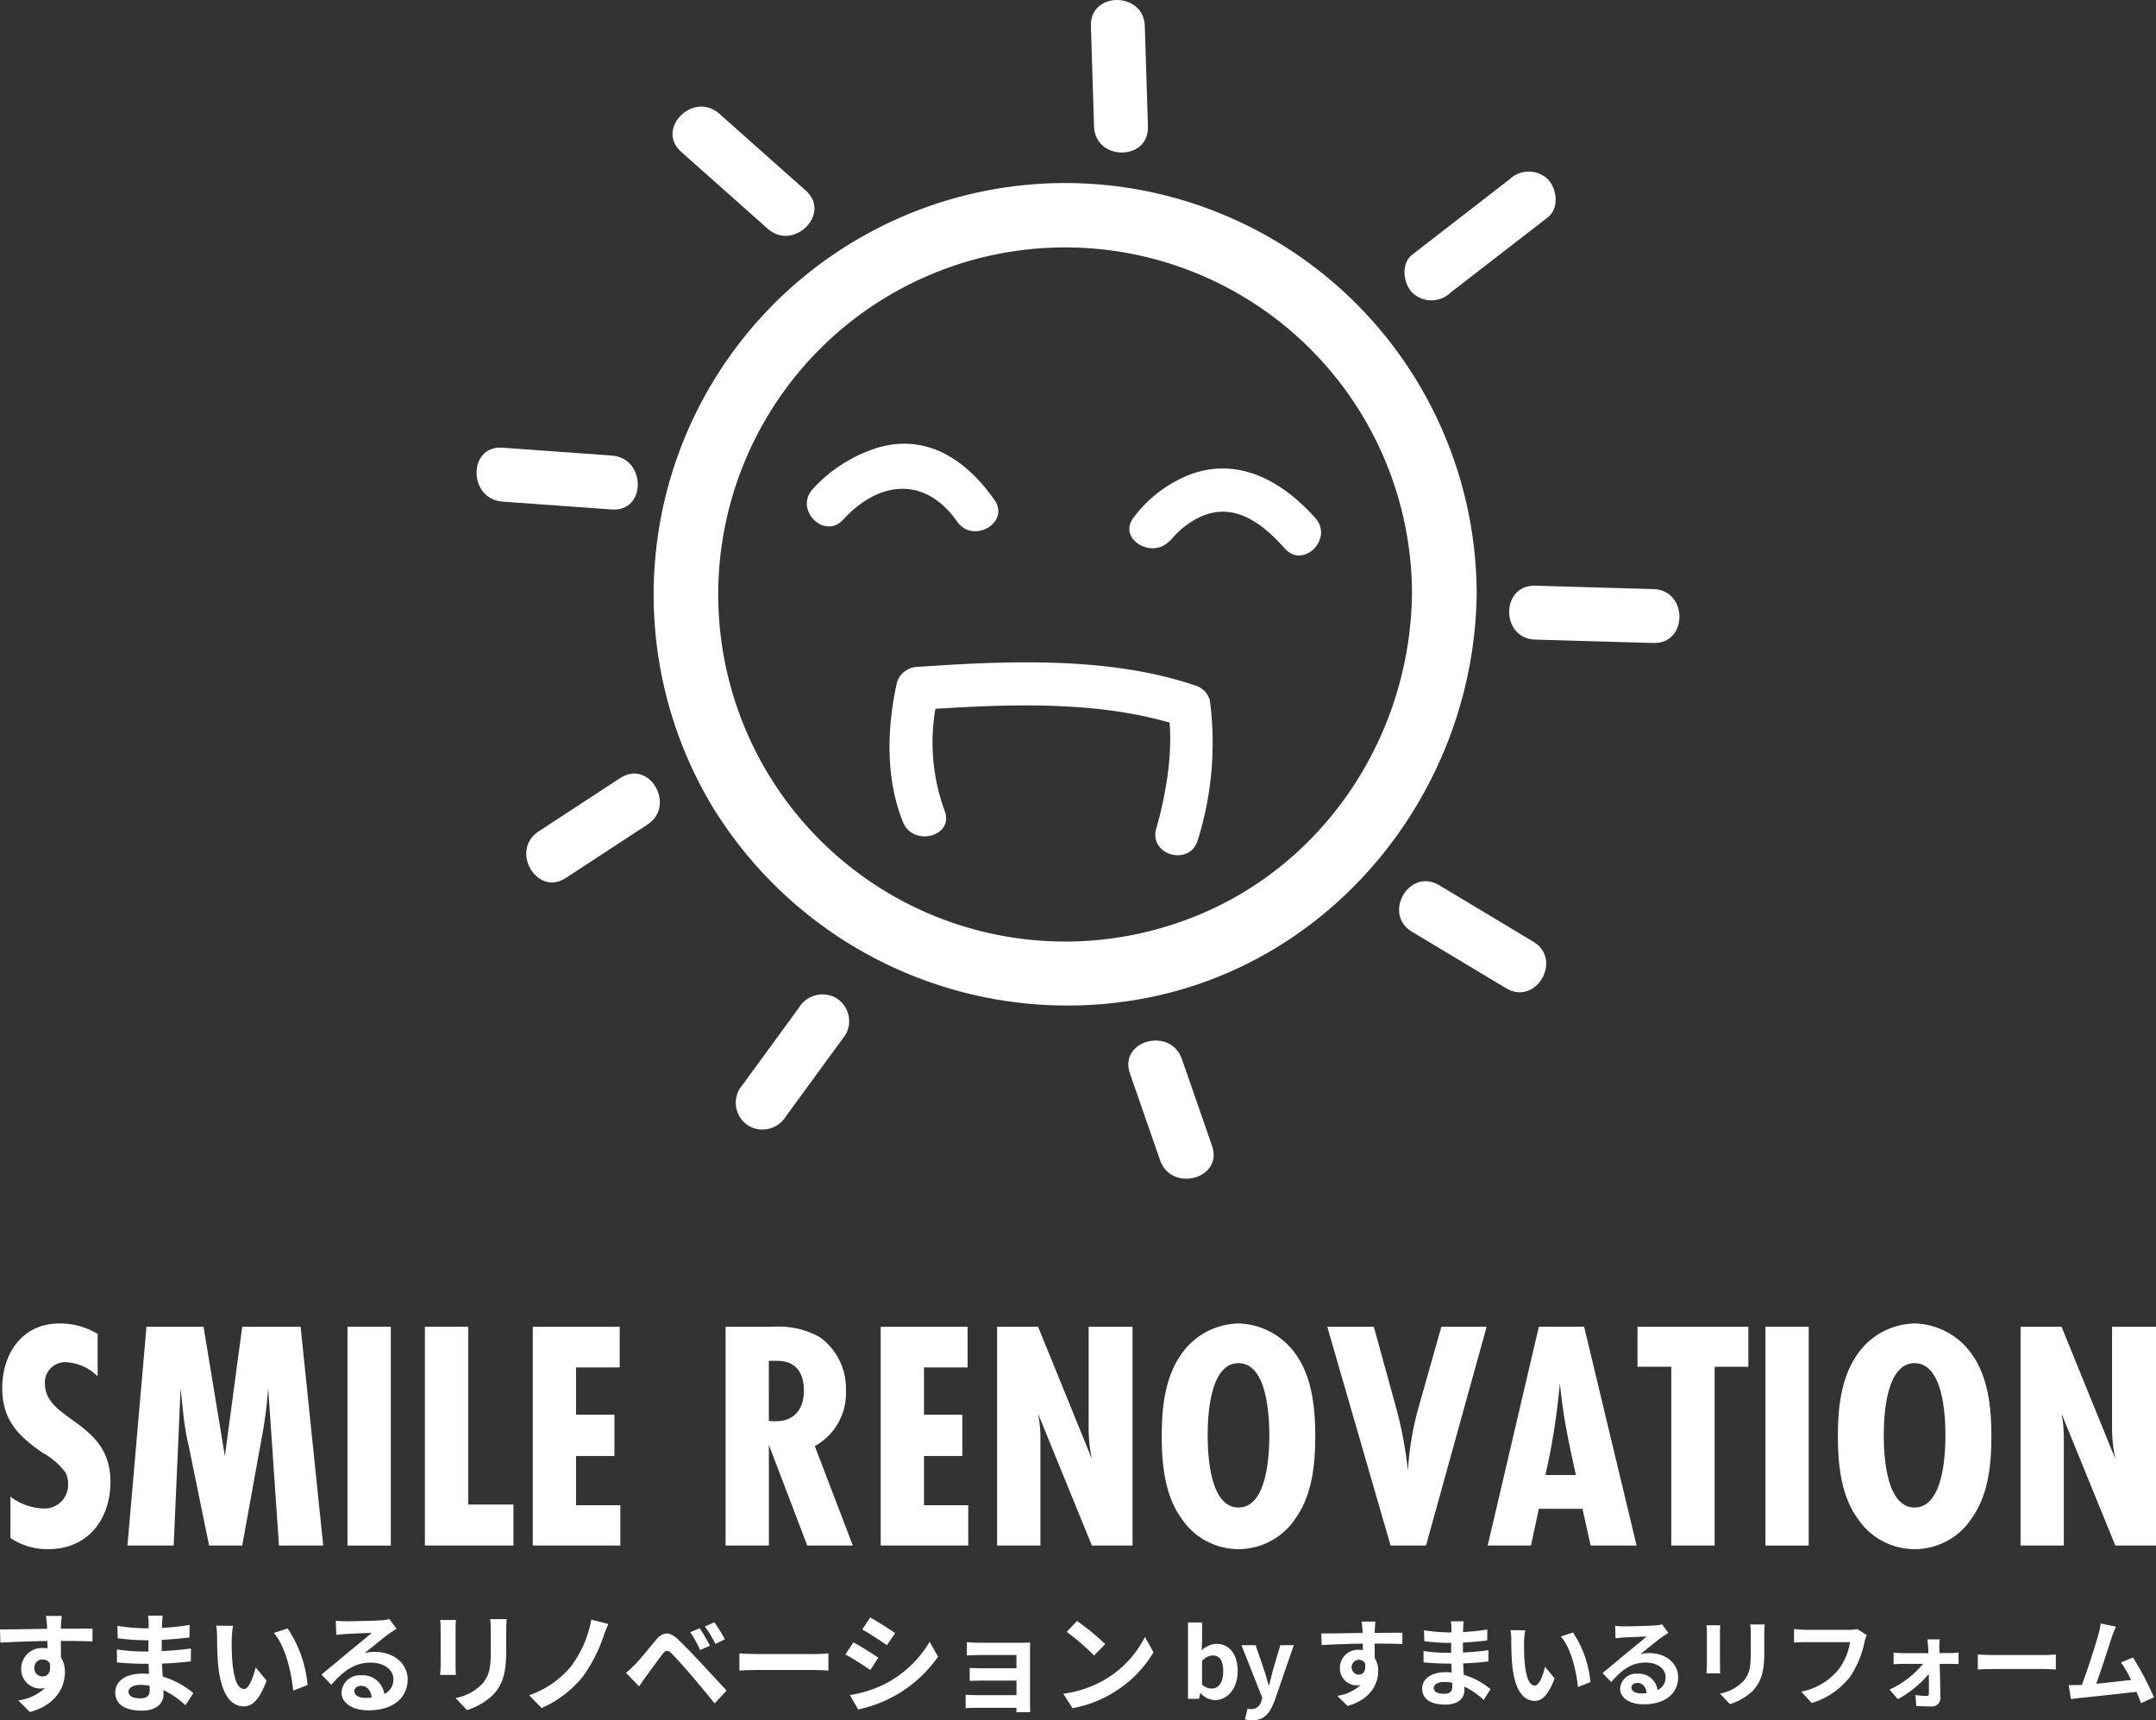 <svg id="ロゴ" xmlns="http://www.w3.org/2000/svg" xmlns:xlink="http://www.w3.org/1999/xlink" width="240" height="191.463" viewBox="0 0 240 191.463">
  <rect x="0" y="0" width="240" height="191.463" fill="#333333" stroke="none"/>
  <defs>
    <clipPath id="clip-path">
      <rect id="長方形_14886" data-name="長方形 14886" width="240" height="191.463" fill="#fff"/>
    </clipPath>
  </defs>
  <g id="グループ_9458" data-name="グループ 9458">
    <g id="グループ_9458-2" data-name="グループ 9458" clip-path="url(#clip-path)">
      <path id="パス_22138" data-name="パス 22138" d="M171.746,70.236c-.215,15.96-10.028,30.681-25.183,36.225A38.626,38.626,0,0,1,99.8,50.748a38.61,38.61,0,0,1,71.949,19.488c.063,4.629,7.263,4.643,7.2,0A45.808,45.808,0,1,0,93.86,93.823a46.333,46.333,0,0,0,48.188,21.347c21.4-4.082,36.607-23.434,36.9-44.933.063-4.635-7.138-4.637-7.2,0" transform="translate(-14.57 -4.077)" fill="#fff"/>
      <line id="線_117" data-name="線 117" x2="0.349" y2="11.184" transform="translate(124.437 2.895)" fill="#0a0a14"/>
      <path id="パス_22139" data-name="パス 22139" d="M145.724,2.895q.175,5.592.349,11.184c.121,3.852,6.121,3.869,6,0q-.174-5.591-.349-11.184c-.12-3.852-6.121-3.868-6,0" transform="translate(-24.287 0)" fill="#fff"/>
      <line id="線_118" data-name="線 118" x2="9.629" y2="8.557" transform="translate(77.951 14.776)" fill="#0a0a14"/>
      <path id="パス_22140" data-name="パス 22140" d="M90.8,19.27l9.629,8.557c2.877,2.557,7.136-1.671,4.242-4.243l-9.629-8.557C92.168,12.47,87.91,16.7,90.8,19.27" transform="translate(-14.973 -2.372)" fill="#fff"/>
      <line id="線_119" data-name="線 119" x2="12.182" y2="0.877" transform="translate(55.932 52.825)" fill="#0a0a14"/>
      <path id="パス_22141" data-name="パス 22141" d="M66.541,65.788l12.183.877c3.853.277,3.836-5.724,0-6l-12.183-.877c-3.853-.278-3.835,5.724,0,6" transform="translate(-10.61 -9.963)" fill="#fff"/>
      <line id="線_120" data-name="線 120" y1="5.942" x2="9.087" transform="translate(61.476 89.174)" fill="#0a0a14"/>
      <path id="パス_22142" data-name="パス 22142" d="M74.707,114.924l9.087-5.942c3.219-2.1.216-7.3-3.028-5.181l-9.087,5.942c-3.219,2.1-.216,7.3,3.028,5.181" transform="translate(-11.717 -17.217)" fill="#fff"/>
      <line id="線_121" data-name="線 121" y1="9.087" x2="6.641" transform="translate(84.893 113.64)" fill="#0a0a14"/>
      <path id="パス_22143" data-name="パス 22143" d="M103.857,146.37l6.641-9.087a3.021,3.021,0,0,0-1.077-4.1,3.068,3.068,0,0,0-4.1,1.076l-6.641,9.088a3.022,3.022,0,0,0,1.077,4.105,3.068,3.068,0,0,0,4.1-1.077" transform="translate(-16.373 -22.128)" fill="#fff"/>
      <line id="線_122" data-name="線 122" x1="3.358" y1="9.657" transform="translate(128.671 118.662)" fill="#0a0a14"/>
      <path id="パス_22144" data-name="パス 22144" d="M160.041,150.684l-3.357-9.658c-1.261-3.624-7.059-2.066-5.786,1.6l3.357,9.658c1.26,3.624,7.058,2.066,5.786-1.6" transform="translate(-25.119 -23.161)" fill="#fff"/>
      <line id="線_123" data-name="線 123" x1="10.485" y1="6.291" transform="translate(158.689 101.107)" fill="#0a0a14"/>
      <path id="パス_22145" data-name="パス 22145" d="M201.836,124.421l-10.486-6.291c-3.319-1.992-6.339,3.193-3.027,5.18l10.485,6.292c3.319,1.992,6.339-3.194,3.028-5.181" transform="translate(-31.148 -19.614)" fill="#fff"/>
      <line id="線_124" data-name="線 124" x1="13.164" y1="0.376" transform="translate(170.891 68.183)" fill="#0a0a14"/>
      <path id="パス_22146" data-name="パス 22146" d="M217.655,78.6,204.49,78.22c-3.862-.11-3.859,5.89,0,6l13.165.376c3.862.11,3.858-5.89,0-6" transform="translate(-33.599 -13.036)" fill="#fff"/>
      <line id="線_125" data-name="線 125" x1="10.835" y2="8.388" transform="translate(159.339 22.068)" fill="#0a0a14"/>
      <path id="パス_22147" data-name="パス 22147" d="M199.322,23.765l-10.835,8.388c-1.291,1-1.032,3.188,0,4.243a3.073,3.073,0,0,0,4.242,0l10.835-8.388c1.292-1,1.032-3.188,0-4.243a3.073,3.073,0,0,0-4.243,0" transform="translate(-31.269 -3.819)" fill="#fff"/>
      <path id="パス_22148" data-name="パス 22148" d="M124.945,104.944A22.139,22.139,0,0,1,124.274,92l-2.314,1.762c9.552-.653,20.422-1.212,29.572,1.882l-1.676-1.676c.612,3.912-.168,8.915-1.343,12.99-.857,2.973,3.773,4.243,4.628,1.276a36.205,36.205,0,0,0,1.342-15.542,2.387,2.387,0,0,0-1.676-1.677c-9.562-3.232-20.875-2.736-30.849-2.053a2.463,2.463,0,0,0-2.314,1.762c-1.113,5.026-1.284,10.627.672,15.5,1.137,2.831,5.782,1.595,4.628-1.276" transform="translate(-19.804 -14.743)" fill="#fff"/>
      <path id="パス_22149" data-name="パス 22149" d="M155.486,70.434c-.659.854.4-.4.644-.632a9.585,9.585,0,0,1,2.573-1.828c3.808-1.776,6.98.708,9.467,3.5,2.058,2.312,5.443-1.092,3.394-3.393-3.493-3.922-8.278-6.762-13.612-4.963a14.286,14.286,0,0,0-6.612,4.9c-1.885,2.443,2.283,4.836,4.145,2.423" transform="translate(-25.144 -10.427)" fill="#fff"/>
      <path id="パス_22150" data-name="パス 22150" d="M111.825,67.709c3.938-4.31,9.092-4.915,12.692.225,1.759,2.512,5.923.116,4.144-2.423-3.012-4.3-7.313-7.337-12.749-5.882a16.292,16.292,0,0,0-7.481,4.686c-2.08,2.277,1.305,5.681,3.394,3.394" transform="translate(-17.963 -9.877)" fill="#fff"/>
      <path id="パス_22151" data-name="パス 22151" d="M10.915,182.632a5.418,5.418,0,0,0-3.47-1.569,2.265,2.265,0,0,0-2.4,2.117,2.305,2.305,0,0,0,0,.252c0,4.2,7.3,4.132,7.3,10.922,0,4.2-2.518,7.518-6.936,7.518a7.4,7.4,0,0,1-4.2-1.245v-4.6a6.4,6.4,0,0,0,3.573,1.311,2.625,2.625,0,0,0,2.841-2.39,2.568,2.568,0,0,0,.008-.31,2.94,2.94,0,0,0-.251-1.232,7.707,7.707,0,0,0-2.594-2.263c-2.737-1.905-4.487-3.656-4.487-7.2,0-3.832,2.225-7.191,6.35-7.191a7.99,7.99,0,0,1,4.272,1.168Z" transform="translate(-0.049 -29.459)" fill="#fff"/>
      <path id="パス_22152" data-name="パス 22152" d="M33.891,201.54l-1.2-17.523a48.172,48.172,0,0,1-.735,5.623L29.8,201.54H26.115l-2.259-11.023a30.335,30.335,0,0,1-.621-3.647l-.293-2.849-.771,17.52H17.024l2.117-24.347h6.354l2.375,14.385L29.8,177.193h6.5l2.517,24.347Z" transform="translate(-2.837 -29.532)" fill="#fff"/>
      <rect id="長方形_14884" data-name="長方形 14884" width="4.819" height="24.351" transform="translate(38.683 147.659)" fill="#fff"/>
      <path id="パス_22153" data-name="パス 22153" d="M56.756,201.538V177.191h4.819v19.786h5.039v4.561Z" transform="translate(-9.459 -29.532)" fill="#fff"/>
      <path id="パス_22154" data-name="パス 22154" d="M71.167,201.538V177.191h9.677v4.526H75.986v5.259h4.274v4.6H75.986v5.475h4.931v4.487Z" transform="translate(-11.861 -29.532)" fill="#fff"/>
      <path id="パス_22155" data-name="パス 22155" d="M106.015,201.534l-4.272-11.2v11.2H96.924V177.187h5.22a9.465,9.465,0,0,1,5.294,1.168,7.046,7.046,0,0,1,2.884,5.913,6.718,6.718,0,0,1-3.466,6.2l4.232,11.065Zm-4.272-13.872a5.694,5.694,0,0,0,.8.038c2.082,0,3.1-1.427,3.1-3.4s-.875-3.323-2.992-3.323h-.914Z" transform="translate(-16.154 -29.527)" fill="#fff"/>
      <path id="パス_22156" data-name="パス 22156" d="M117.644,201.538V177.191h9.673v4.526h-4.854v5.259h4.267v4.6h-4.267v5.475h4.927v4.487Z" transform="translate(-19.607 -29.532)" fill="#fff"/>
      <path id="パス_22157" data-name="パス 22157" d="M143.744,201.54l-5.987-14.67a14.369,14.369,0,0,1,.258,2.77v11.9h-4.822V177.193h4.565l5.987,14.712a16.742,16.742,0,0,1-.363-3.285V177.193h4.889V201.54Z" transform="translate(-22.199 -29.532)" fill="#fff"/>
      <path id="パス_22158" data-name="パス 22158" d="M170.078,198.44a7.6,7.6,0,0,1-12.7,0c-1.866-2.556-2.193-6.061-2.193-9.129,0-3.138.328-6.531,2.193-9.161a7.939,7.939,0,0,1,6.35-3.4,8.047,8.047,0,0,1,6.354,3.4c1.862,2.556,2.19,6.1,2.19,9.161,0,3.142-.328,6.5-2.19,9.129m-6.353-17.269c-3.177,0-3.431,5.8-3.431,8.031s.255,8.031,3.431,8.031,3.431-5.8,3.431-8.031-.255-8.031-3.431-8.031" transform="translate(-25.863 -29.458)" fill="#fff"/>
      <path id="パス_22159" data-name="パス 22159" d="M188.292,201.54h-3.944L177.3,177.193h5.182l2.594,9.418a45.024,45.024,0,0,1,1.2,6.608,33.845,33.845,0,0,1,1.06-6.608L190,177.193h5.039Z" transform="translate(-29.551 -29.532)" fill="#fff"/>
      <path id="パス_22160" data-name="パス 22160" d="M210.188,201.539l-.91-4.09h-4.857l-.875,4.09h-4.82l5.695-24.351h5.039l5.84,24.351Zm-1.642-7.85c-.513-2.336-1.022-4.638-1.388-7.009-.146-1.06-.292-2.155-.4-3.212a75.343,75.343,0,0,1-1.607,10.221Z" transform="translate(-33.121 -29.531)" fill="#fff"/>
      <path id="パス_22161" data-name="パス 22161" d="M227.325,181.645v19.894H222.5v-19.9h-3.759v-4.447h12.338v4.453Z" transform="translate(-36.458 -29.532)" fill="#fff"/>
      <rect id="長方形_14885" data-name="長方形 14885" width="4.819" height="24.351" transform="translate(196.522 147.659)" fill="#fff"/>
      <path id="パス_22162" data-name="パス 22162" d="M260.4,198.44a7.595,7.595,0,0,1-12.7,0c-1.862-2.556-2.193-6.061-2.193-9.129,0-3.138.331-6.531,2.193-9.161a7.938,7.938,0,0,1,6.35-3.4,8.044,8.044,0,0,1,6.353,3.4c1.863,2.556,2.19,6.1,2.19,9.161,0,3.142-.327,6.5-2.19,9.129m-6.357-17.269c-3.177,0-3.431,5.8-3.431,8.031s.255,8.031,3.431,8.031,3.431-5.8,3.431-8.031-.255-8.031-3.431-8.031" transform="translate(-40.918 -29.458)" fill="#fff"/>
      <path id="パス_22163" data-name="パス 22163" d="M280.459,201.54l-5.987-14.67a14.3,14.3,0,0,1,.253,2.77v11.9h-4.818V177.193h4.565l5.987,14.712a16.744,16.744,0,0,1-.366-3.285V177.193h4.892V201.54Z" transform="translate(-44.985 -29.532)" fill="#fff"/>
      <path id="パス_22164" data-name="パス 22164" d="M6.786,216.853c0,.094,0,.23-.01.377,1.227,0,2.894-.023,3.526-.01l-.01,1.433c-.729-.038-1.862-.059-3.515-.059,0,.618.01,1.288.01,1.824a3.078,3.078,0,0,1,.439,1.667c0,1.58-.924,3.6-3.892,4.425l-1.3-1.29A5.44,5.44,0,0,0,5,223.833a2.66,2.66,0,0,1-.544.059A2.145,2.145,0,0,1,2.362,221.7c0-.015,0-.029,0-.044a2.292,2.292,0,0,1,2.305-2.278c.043,0,.084,0,.126,0a3.288,3.288,0,0,1,.488.038c0-.269,0-.547-.013-.816-1.834.024-3.732.1-5.227.181L0,217.313c1.387,0,3.6-.049,5.255-.073-.014-.157-.014-.278-.024-.377a8.821,8.821,0,0,0-.122-1.057H6.872c-.023.2-.072.851-.087,1.046m-2.03,5.691c.509,0,.959-.391.792-1.461a.9.9,0,0,0-.792-.425.918.918,0,0,0-.939.9c0,.025,0,.049,0,.074a.909.909,0,0,0,.9.915h.037" transform="translate(0 -35.968)" fill="#fff"/>
      <path id="パス_22165" data-name="パス 22165" d="M20.608,216.631c-.014.122-.014.3-.014.5a25.053,25.053,0,0,0,3.076-.331l-.01,1.4c-.8.093-1.907.206-3.09.265v1.252c1.232-.059,2.268-.157,3.25-.289l-.01,1.433c-1.1.122-2.05.209-3.215.244.028.463.052.958.084,1.447a9.515,9.515,0,0,1,3.41,1.838l-.879,1.36a9.269,9.269,0,0,0-2.458-1.692,4.33,4.33,0,0,1,.017.453c0,1.032-.792,1.834-2.4,1.834-1.946,0-2.971-.743-2.971-2.03,0-1.232,1.13-2.092,3.006-2.092a7.493,7.493,0,0,1,.753.035c-.024-.377-.038-.764-.049-1.13h-.629c-.7,0-2.089-.059-2.891-.157l-.014-1.437a21.271,21.271,0,0,0,2.929.23h.586c0-.4,0-.837.01-1.252h-.446a27.631,27.631,0,0,1-2.981-.217l-.038-1.384a22.705,22.705,0,0,0,3.006.268h.474v-.572a4.812,4.812,0,0,0-.073-.84h1.638c-.031.244-.056.547-.07.865m-2.455,8.34c.645,0,1.071-.181,1.071-.886,0-.136,0-.308-.014-.527a7.171,7.171,0,0,0-1-.083c-.861,0-1.338.342-1.338.753,0,.464.436.743,1.28.743" transform="translate(-2.566 -35.961)" fill="#fff"/>
      <path id="パス_22166" data-name="パス 22166" d="M30.611,218.617c-.014.792,0,1.7.073,2.577.167,1.754.534,2.957,1.3,2.957.572,0,1.057-1.423,1.287-2.4l1.218,1.482c-.8,2.117-1.569,2.859-2.543,2.859-1.336,0-2.492-1.2-2.832-4.464-.121-1.111-.135-2.538-.135-3.281a7.337,7.337,0,0,0-.1-1.238l1.876.022a9.565,9.565,0,0,0-.144,1.487m8.439,5.1-1.594.621c-.2-1.956-.84-4.913-2.166-6.42l1.545-.5a13.471,13.471,0,0,1,2.214,6.3" transform="translate(-4.813 -36.185)" fill="#fff"/>
      <path id="パス_22167" data-name="パス 22167" d="M45.644,216.475c.642,0,3.247-.049,3.937-.108a5.377,5.377,0,0,0,.928-.136l.788,1.085c-.278.181-.572.352-.851.558-.659.463-1.932,1.531-2.7,2.141a4.724,4.724,0,0,1,1.154-.133c2.068,0,3.637,1.288,3.637,3.063,0,1.921-1.461,3.442-4.4,3.442-1.687,0-2.967-.778-2.967-2a2.04,2.04,0,0,1,2.17-1.9h.009a2.437,2.437,0,0,1,2.591,2.082,1.766,1.766,0,0,0,1.007-1.656c0-1.091-1.1-1.834-2.532-1.834-1.859,0-3.076.983-4.376,2.469l-1.1-1.144c.861-.693,2.333-1.932,3.051-2.528.68-.561,1.946-1.583,2.542-2.106-.621.013-2.3.083-2.943.122-.328.024-.718.063-1,.1l-.049-1.58a8.505,8.505,0,0,0,1.109.059M47.83,225a6.334,6.334,0,0,0,.7-.038c-.073-.787-.523-1.3-1.179-1.3-.46,0-.752.279-.752.587,0,.45.5.753,1.227.753" transform="translate(-7.156 -36.039)" fill="#fff"/>
      <path id="パス_22168" data-name="パス 22168" d="M60.511,217.277v4.112c0,.3.014.777.038,1.057H58.785c.014-.23.063-.7.063-1.071v-4.1a9.049,9.049,0,0,0-.049-.938H60.55c-.024.279-.037.547-.037.938m5.632.181v2.406c0,2.619-.513,3.749-1.412,4.746a7.162,7.162,0,0,1-2.955,1.749l-1.267-1.339a5.494,5.494,0,0,0,2.919-1.531c.84-.914,1-1.824,1-3.721v-2.309a8.607,8.607,0,0,0-.072-1.217h1.838c-.024.342-.049.732-.049,1.217" transform="translate(-9.797 -36.04)" fill="#fff"/>
      <path id="パス_22169" data-name="パス 22169" d="M78.967,218.153a16.853,16.853,0,0,1-2.288,4.464,12.157,12.157,0,0,1-4.607,3.526l-1.388-1.423a10.48,10.48,0,0,0,4.62-3.162,12.315,12.315,0,0,0,2.3-5.253l1.9.485a14.511,14.511,0,0,0-.537,1.363" transform="translate(-11.781 -36.051)" fill="#fff"/>
      <path id="パス_22170" data-name="パス 22170" d="M84.632,221.358c.547-.558,1.5-1.751,2.337-2.748.718-.851,1.433-.982,2.385-.1.813.768,1.751,1.74,2.478,2.533.813.865,2.054,2.214,2.993,3.212l-1.339,1.433c-.812-1.008-1.848-2.263-2.567-3.1s-1.785-2.019-2.225-2.469c-.392-.391-.645-.366-1,.073-.474.607-1.339,1.81-1.824,2.468-.279.387-.572.813-.793,1.13l-1.457-1.506c.362-.292.631-.561,1.007-.927m8.337-2.085-1.1.473a11,11,0,0,0-1.1-1.983l1.06-.437a18.477,18.477,0,0,1,1.14,1.947m1.667-.718-1.057.513a12.783,12.783,0,0,0-1.168-1.935l1.046-.474a17.346,17.346,0,0,1,1.179,1.9" transform="translate(-13.937 -36.11)" fill="#fff"/>
      <path id="パス_22171" data-name="パス 22171" d="M100.725,220.885h6.531c.572,0,1.1-.049,1.423-.073v1.912c-.293-.014-.914-.063-1.423-.063h-6.531c-.694,0-1.506.024-1.956.063v-1.912c.436.038,1.325.073,1.956.073" transform="translate(-16.462 -36.802)" fill="#fff"/>
      <path id="パス_22172" data-name="パス 22172" d="M116.592,220.5l-.886,1.363c-.694-.474-1.96-1.3-2.776-1.726l.888-1.353c.813.436,2.153,1.276,2.773,1.716m.987,2.787a12.377,12.377,0,0,0,4.729-4.562l.938,1.653a14.418,14.418,0,0,1-8.9,5.872l-.914-1.6a13.3,13.3,0,0,0,4.15-1.362m.886-5.534-.914,1.35c-.68-.478-1.946-1.3-2.747-1.751l.888-1.336c.8.436,2.142,1.3,2.773,1.737" transform="translate(-18.822 -36.003)" fill="#fff"/>
      <path id="パス_22173" data-name="パス 22173" d="M130.633,219.385h4.6c.293,0,.743-.01.938-.024-.014.158-.014.558-.014.816v6.1c0,.2.014.61.014.83h-1.534c.01-.112.01-.307.01-.487h-4.61c-.342,0-.838.024-1.046.035v-1.491c.208.021.621.048,1.06.048h4.6v-1.618h-3.885c-.46,0-1.047.01-1.325.024v-1.437c.317.024.865.038,1.325.038h3.881v-1.471h-4.014c-.45,0-1.217.021-1.506.049v-1.473c.314.035,1.057.059,1.506.059" transform="translate(-21.498 -36.554)" fill="#fff"/>
      <path id="パス_22174" data-name="パス 22174" d="M146.7,222.989a11.46,11.46,0,0,0,4.425-4.732l.952,1.716a12.955,12.955,0,0,1-4.5,4.5,13.153,13.153,0,0,1-4.512,1.717l-1.022-1.608a12.5,12.5,0,0,0,4.659-1.59m0-3.93-1.241,1.266a25.015,25.015,0,0,0-3.041-2.629l1.143-1.213a24.44,24.44,0,0,1,3.137,2.575" transform="translate(-23.674 -36.081)" fill="#fff"/>
      <path id="パス_22175" data-name="パス 22175" d="M160.1,224.548h-.042l-.139.632h-1.227v-8.5h1.568v2.14l-.042.958a2.546,2.546,0,0,1,1.649-.715c1.467,0,2.354,1.2,2.354,3.027,0,2.054-1.224,3.236-2.535,3.236a2.27,2.27,0,0,1-1.587-.778m2.514-2.427c0-1.14-.363-1.768-1.182-1.768a1.646,1.646,0,0,0-1.173.618v2.619a1.626,1.626,0,0,0,1.074.45c.725,0,1.28-.617,1.28-1.918" transform="translate(-26.449 -36.113)" fill="#fff"/>
      <path id="パス_22176" data-name="パス 22176" d="M166.229,227.964l.289-1.2a1.6,1.6,0,0,0,.411.073,1.14,1.14,0,0,0,1.119-.908l.107-.352-2.321-5.858h1.576l.949,2.769c.181.53.331,1.105.5,1.684h.056c.139-.554.287-1.133.425-1.684l.819-2.769h1.5l-2.12,6.144c-.522,1.4-1.161,2.218-2.493,2.218a2.573,2.573,0,0,1-.819-.119" transform="translate(-27.639 -36.62)" fill="#fff"/>
      <path id="パス_22177" data-name="パス 22177" d="M182.448,217.492c0,.087,0,.2-.01.331,1.074,0,2.535-.021,3.09-.01l-.01,1.255c-.642-.031-1.632-.052-3.079-.052,0,.544.01,1.13.01,1.6a2.723,2.723,0,0,1,.384,1.462c0,1.383-.809,3.152-3.41,3.878l-1.14-1.13a4.785,4.785,0,0,0,2.6-1.214,2.335,2.335,0,0,1-.481.053,1.878,1.878,0,0,1-1.832-1.923c0-.013,0-.025,0-.038a2.008,2.008,0,0,1,2.022-2c.037,0,.072,0,.109,0a2.8,2.8,0,0,1,.425.032c0-.234,0-.482-.01-.715-1.608.021-3.271.083-4.579.16l-.035-1.29c1.217,0,3.156-.042,4.6-.063-.01-.139-.01-.244-.021-.331a7.9,7.9,0,0,0-.1-.928h1.542c-.021.171-.062.746-.073.917m-1.778,4.987c.446,0,.84-.342.69-1.28a.789.789,0,0,0-.69-.373.827.827,0,0,0,0,1.653" transform="translate(-29.417 -36.096)" fill="#fff"/>
      <path id="パス_22178" data-name="パス 22178" d="M194.54,217.289c-.01.107-.01.268-.01.438a22.221,22.221,0,0,0,2.7-.288l-.013,1.223c-.7.088-1.67.182-2.7.238v1.1c1.073-.053,1.981-.136,2.846-.255l-.01,1.255c-.963.107-1.793.181-2.814.213.021.408.042.844.073,1.269a8.341,8.341,0,0,1,2.97,1.6l-.764,1.2a8.144,8.144,0,0,0-2.155-1.482c.014.15.014.276.014.393,0,.907-.694,1.608-2.1,1.608-1.705,0-2.6-.649-2.6-1.778,0-1.077.99-1.831,2.628-1.831.223,0,.447.01.659.031-.021-.331-.031-.673-.042-.99h-.554c-.617,0-1.831-.056-2.535-.138l-.01-1.259a18.682,18.682,0,0,0,2.57.2h.509c0-.349,0-.732.01-1.1h-.394a24.82,24.82,0,0,1-2.608-.193l-.028-1.211a20.334,20.334,0,0,0,2.633.234h.415v-.5a4.309,4.309,0,0,0-.062-.732H194.6a7.326,7.326,0,0,0-.063.753m-2.152,7.309c.565,0,.938-.16.938-.778,0-.115,0-.265-.01-.457a5.6,5.6,0,0,0-.875-.077c-.757,0-1.172.3-1.172.662,0,.4.384.649,1.119.649" transform="translate(-31.663 -36.09)" fill="#fff"/>
      <path id="パス_22179" data-name="パス 22179" d="M203.285,219.032c-.01.694,0,1.492.063,2.26.15,1.532.471,2.588,1.14,2.588.5,0,.928-1.245,1.13-2.1l1.067,1.3c-.7,1.852-1.373,2.5-2.227,2.5-1.173,0-2.183-1.058-2.483-3.909-.1-.98-.115-2.228-.115-2.877a6.7,6.7,0,0,0-.087-1.088l1.642.021a8.4,8.4,0,0,0-.129,1.3m7.393,4.464-1.4.544c-.171-1.716-.736-4.308-1.9-5.625l1.353-.436a11.848,11.848,0,0,1,1.938,5.517" transform="translate(-33.629 -36.284)" fill="#fff"/>
      <path id="パス_22180" data-name="パス 22180" d="M216.442,217.157c.565,0,2.846-.045,3.452-.1a4.225,4.225,0,0,0,.809-.119l.694.953c-.248.157-.5.307-.747.487-.575.4-1.695,1.343-2.367,1.877a4.04,4.04,0,0,1,1.015-.119c1.81,0,3.184,1.13,3.184,2.685,0,1.681-1.277,3.013-3.857,3.013-1.479,0-2.6-.68-2.6-1.743a1.785,1.785,0,0,1,1.9-1.664h.008a2.129,2.129,0,0,1,2.267,1.82,1.545,1.545,0,0,0,.886-1.447c0-.959-.959-1.612-2.214-1.612-1.632,0-2.7.865-3.836,2.167l-.969-1c.757-.61,2.043-1.7,2.675-2.218.6-.488,1.7-1.384,2.225-1.845-.543.01-2.012.077-2.577.108-.289.021-.628.052-.875.083l-.042-1.383a6.964,6.964,0,0,0,.968.056m1.918,7.466a5.651,5.651,0,0,0,.617-.031c-.062-.69-.457-1.14-1.032-1.14-.408,0-.663.244-.663.512,0,.394.437.659,1.078.659" transform="translate(-35.678 -36.156)" fill="#fff"/>
      <path id="パス_22181" data-name="パス 22181" d="M229.452,217.86v3.6c0,.269.014.683.035.928h-1.545c.01-.2.053-.618.053-.935V217.86a7.481,7.481,0,0,0-.043-.819h1.534c-.021.244-.035.478-.035.819m4.934.16v2.11c0,2.291-.446,3.281-1.234,4.153a6.283,6.283,0,0,1-2.591,1.533l-1.109-1.172a4.812,4.812,0,0,0,2.56-1.343c.736-.8.872-1.6.872-3.26v-2.021a7.71,7.71,0,0,0-.063-1.064h1.608c-.022.3-.042.638-.042,1.064" transform="translate(-37.99 -36.16)" fill="#fff"/>
      <path id="パス_22182" data-name="パス 22182" d="M247.5,218.978a10.915,10.915,0,0,1-1.6,3.878,8.534,8.534,0,0,1-4.282,2.94l-1.162-1.269a7.071,7.071,0,0,0,4.174-2.5,6.751,6.751,0,0,0,1.25-3.007h-4.965c-.477,0-.99.022-1.266.042v-1.5c.317.031.928.084,1.276.084h4.924a3.648,3.648,0,0,0,.84-.084l1.043.67a4.749,4.749,0,0,0-.234.746" transform="translate(-39.941 -36.26)" fill="#fff"/>
      <path id="パス_22183" data-name="パス 22183" d="M257.948,219.813c0,.192.01.415.01.652h1.259c.275,0,.68-.045.872-.066v1.29c-.255-.01-.586-.021-.819-.021h-1.278c.031,1.266.066,2.716.077,3.8a.93.93,0,0,1-.918.942.981.981,0,0,1-.121-.007c-.508,0-1.167-.021-1.648-.052l-.09-1.214a9.437,9.437,0,0,0,1.227.1c.2,0,.275-.119.275-.328,0-.522-.01-1.3-.021-2.113a12.005,12.005,0,0,1-3.442,2.8l-.923-1.068a10.466,10.466,0,0,0,3.727-2.863h-2.277c-.31,0-.694.021-1,.042v-1.3a9.414,9.414,0,0,0,.969.066h2.9c0-.237-.01-.45-.022-.652-.01-.255-.045-.6-.087-.882h1.373a7.79,7.79,0,0,0-.043.882" transform="translate(-42.068 -36.489)" fill="#fff"/>
      <path id="パス_22184" data-name="パス 22184" d="M265.914,221.021h5.722c.5,0,.967-.042,1.245-.063v1.67c-.255-.01-.8-.052-1.245-.052h-5.722c-.607,0-1.322.021-1.716.052v-1.67c.384.032,1.161.063,1.716.063" transform="translate(-44.033 -36.826)" fill="#fff"/>
      <path id="パス_22185" data-name="パス 22185" d="M281.132,218.35c-.342,1.043-1.2,3.752-1.737,5.178,1.3-.129,2.813-.3,3.888-.425a12.7,12.7,0,0,0-1.119-1.949l1.332-.544a32.521,32.521,0,0,1,2.333,4.429l-1.437.642c-.14-.363-.31-.8-.513-1.259-1.726.207-4.952.544-6.293.683-.265.031-.663.087-1,.129l-.248-1.559c.363,0,.823,0,1.175-.01.084,0,.188-.01.286-.01.618-1.573,1.534-4.491,1.841-5.6a7.657,7.657,0,0,0,.258-1.238l1.695.353c-.139.321-.3.715-.46,1.182" transform="translate(-46.056 -36.136)" fill="#fff"/>
    </g>
  </g>
</svg>
